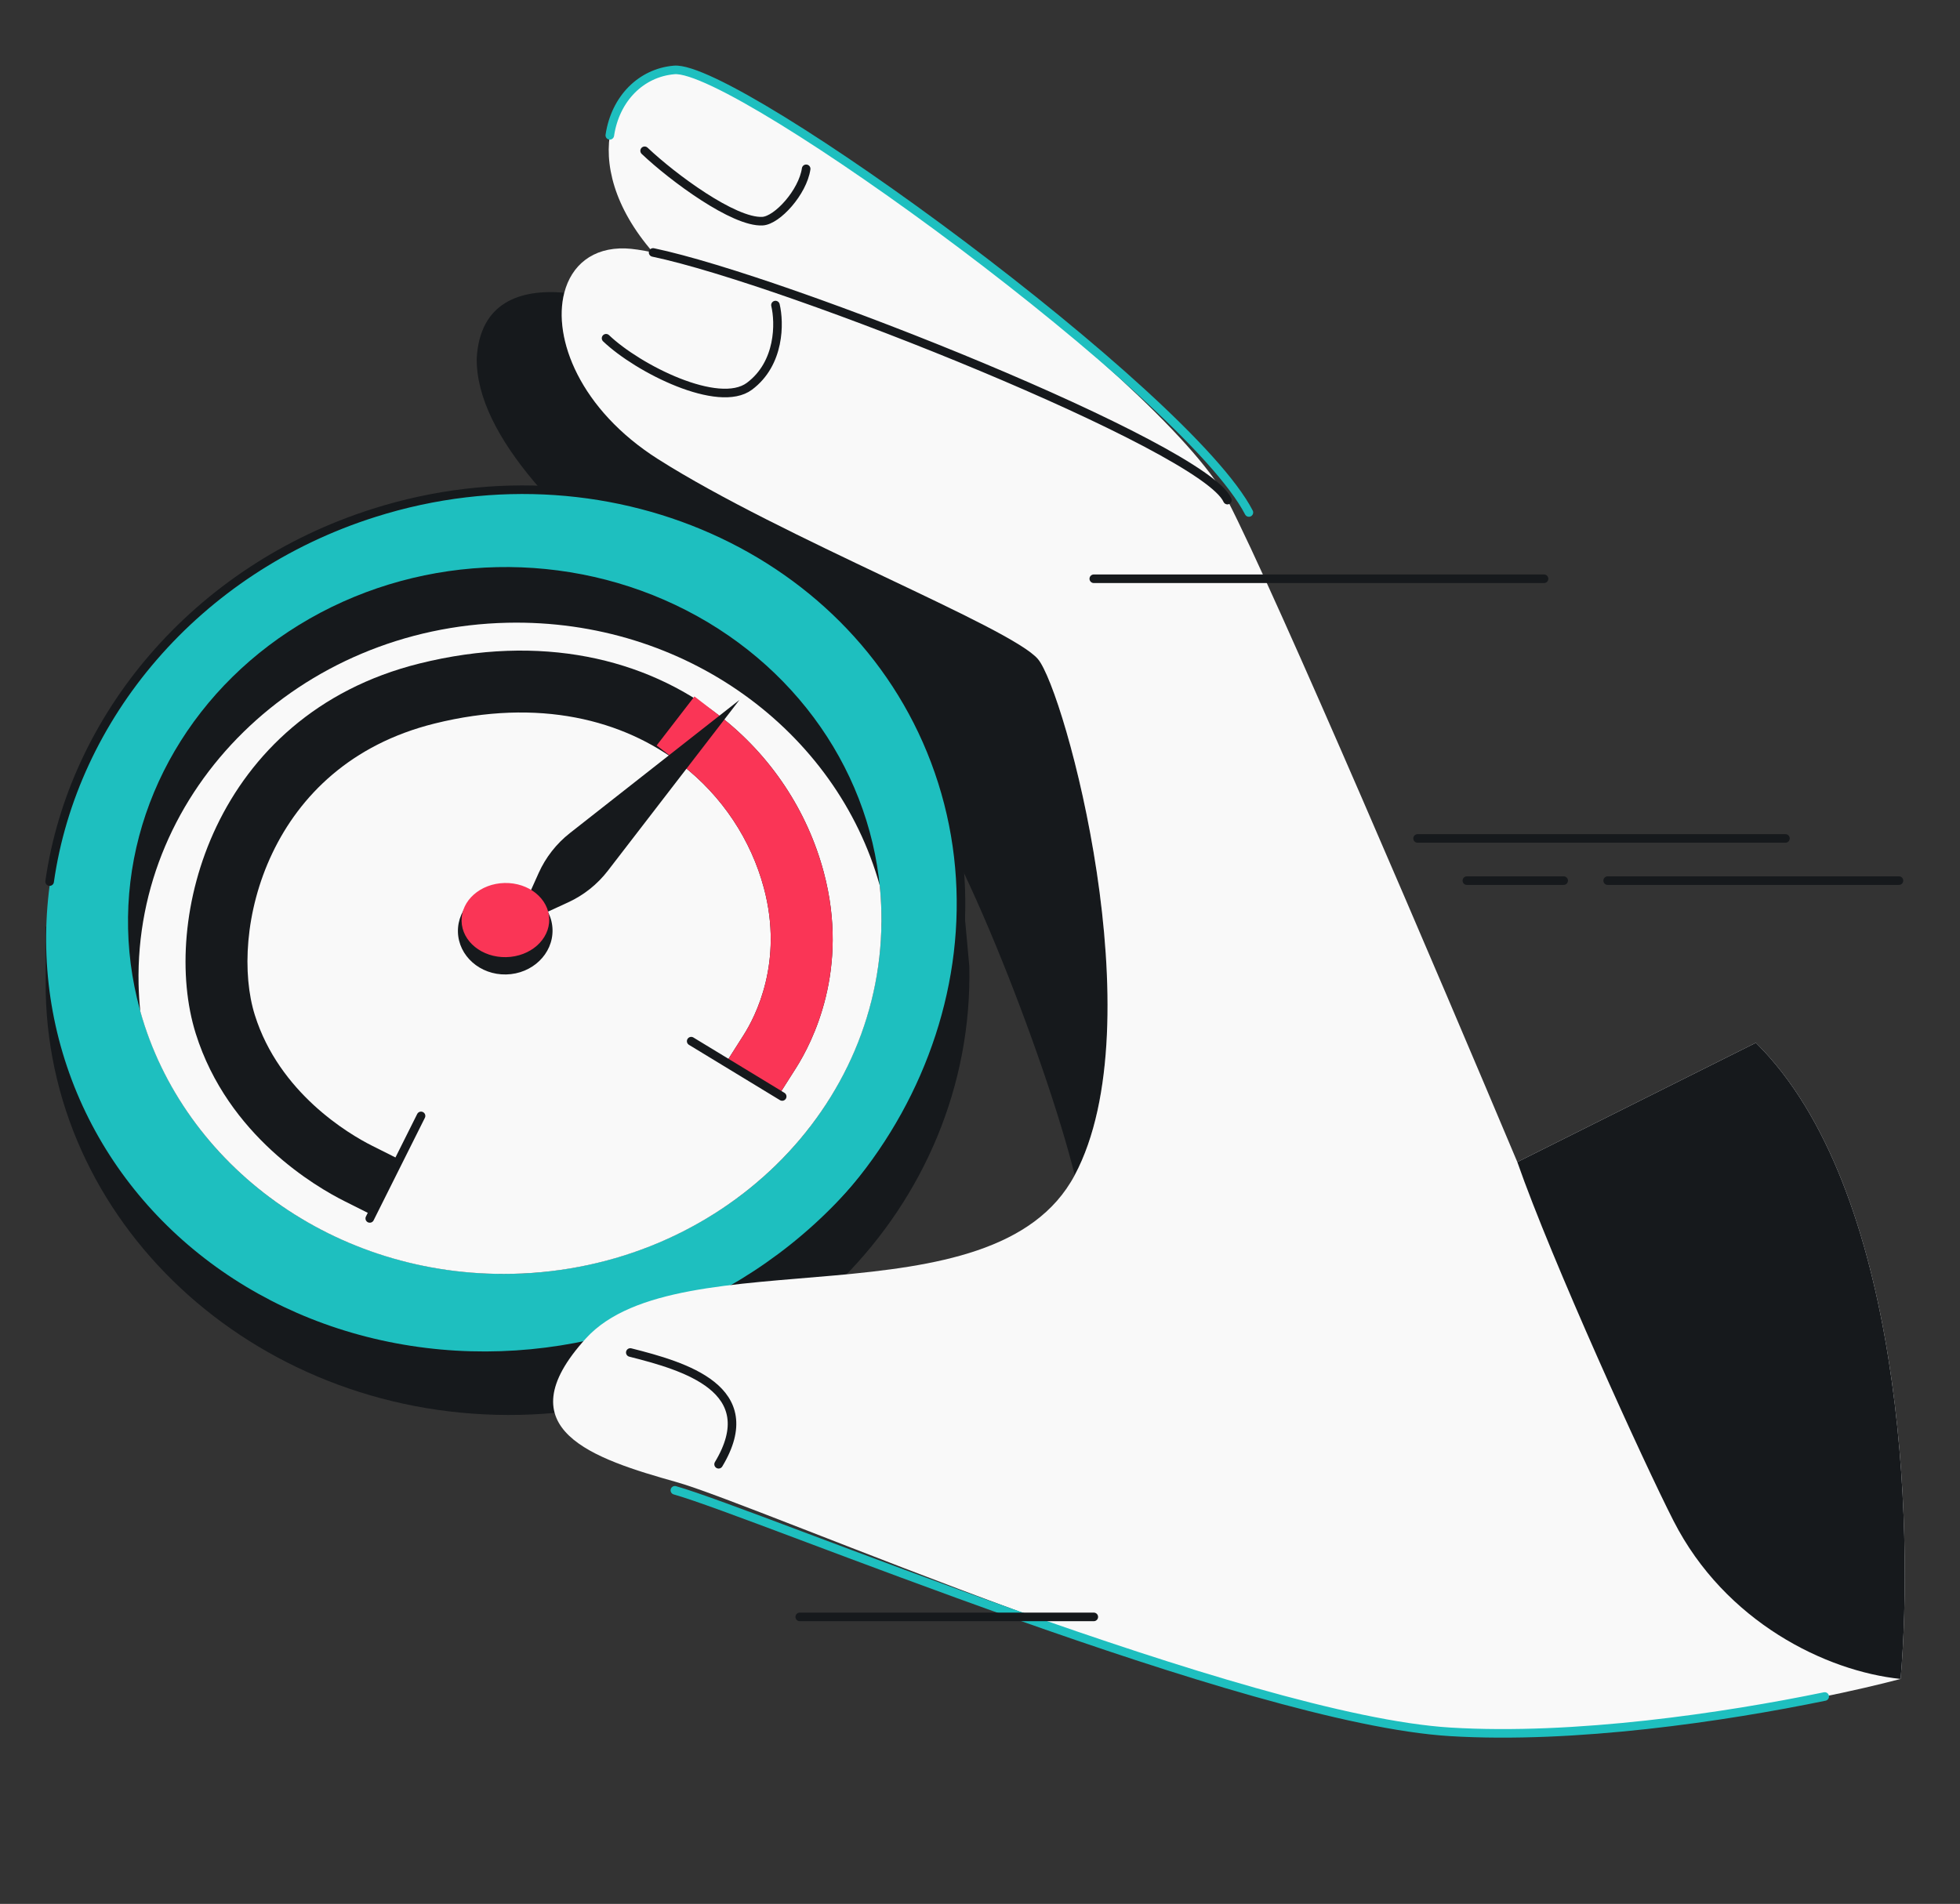 <svg width="457" height="444" viewBox="0 0 457 444" fill="none" xmlns="http://www.w3.org/2000/svg">
<rect x="0" y="0" width="457" height="444" fill="#333333" stroke="none"/>
<g clip-path="url(#clip0_5048_59767)">
<path d="M242.02 153.708C235.762 146.29 182.452 125.487 153.434 107.067C135.266 95.534 128.815 78.907 131.576 68.258C121.141 67.369 111.904 70.577 111.153 83.538C110.714 120.412 196.819 167.312 209.462 178.57C221.79 189.548 244.025 247.459 250.585 274.05C269.447 238.625 248.277 161.125 242.02 153.708Z" fill="#16191C"/>
<path d="M342.019 205.365H364.589M374.849 205.365H442.767M416.296 195.525H330.529" stroke="#16191C" stroke-width="2" stroke-linecap="round"/>
<path d="M121.266 329.949C181.146 328.653 227.213 281.024 226.007 225.336L223.688 200.001L10.662 216.101L10.662 231.464C11.867 287.152 61.386 331.245 121.266 329.949Z" fill="#16191C"/>
<ellipse cx="107.363" cy="99.771" rx="107.363" ry="99.771" transform="matrix(-0.953 0.302 0.302 0.953 189.604 87.202)" fill="#1EBFBF"/>
<path d="M147.498 312.024C204.029 294.133 236.332 234.858 219.707 182.324C203.082 129.79 143.776 101.705 87.245 119.596C45.554 132.79 17.014 167.304 11.572 205.587" stroke="#16191C" stroke-width="2" stroke-linecap="round"/>
<ellipse cx="117.685" cy="214.66" rx="87.842" ry="82.42" transform="rotate(-1.24 117.685 214.66)" fill="#16191C"/>
<path fill-rule="evenodd" clip-rule="evenodd" d="M119.466 297.062C167.969 296.012 206.489 258.269 205.504 212.761C205.459 210.644 205.328 208.548 205.116 206.474C195.073 170.478 159.769 144.329 118.352 145.225C69.849 146.275 31.329 184.017 32.313 229.526C32.359 231.643 32.49 233.739 32.702 235.813C42.745 271.808 78.048 297.958 119.466 297.062Z" fill="#F9F9F9"/>
<path fill-rule="evenodd" clip-rule="evenodd" d="M158.82 178.256C145.381 167.896 125.724 162.671 101.317 168.734C81.774 173.589 69.87 185.61 63.511 198.942C57.017 212.557 56.447 227.251 59.419 236.72C65.102 254.822 81.218 264.409 86.73 267.177L93.181 270.415L86.704 283.318L80.253 280.079C73.831 276.855 53.148 264.941 45.645 241.044C41.469 227.742 42.583 209.285 50.48 192.727C58.512 175.888 73.704 160.718 97.836 154.723C126.141 147.692 150.407 153.541 167.634 166.823C179.812 176.211 188.26 189.163 192.06 203.366C198.142 226.103 189.421 243.058 185.565 249.123L181.692 255.214L169.509 247.468L173.382 241.377C176.122 237.069 182.734 224.372 178.113 207.097C175.125 195.927 168.465 185.692 158.82 178.256Z" fill="#16191C"/>
<path fill-rule="evenodd" clip-rule="evenodd" d="M161.919 162.417L167.636 166.824C179.813 176.212 188.262 189.164 192.061 203.367C198.143 226.104 189.422 243.059 185.566 249.124L181.693 255.215L169.51 247.469L173.384 241.378C176.123 237.07 182.736 224.373 178.115 207.098C175.127 195.928 168.466 185.693 158.821 178.257L153.104 173.85L161.919 162.417Z" fill="#FA3556"/>
<path d="M125.594 203.594C127.231 199.948 129.727 196.754 132.87 194.285L172.399 163.238L141.729 203.06C139.29 206.226 136.12 208.753 132.49 210.424L119.935 216.203L125.594 203.594Z" fill="#16191C"/>
<ellipse cx="117.801" cy="217.068" rx="11.031" ry="10.182" transform="rotate(-1.24 117.801 217.068)" fill="#16191C"/>
<ellipse cx="117.841" cy="214.564" rx="10.221" ry="8.648" transform="rotate(-1.24 117.841 214.564)" fill="#FA3556"/>
<path d="M86.217 284.142L98.17 260.235" stroke="#16191C" stroke-width="2" stroke-linecap="round"/>
<path d="M161.16 242.806L182.377 255.704" stroke="#16191C" stroke-width="2" stroke-linecap="round"/>
<path d="M353.784 270.995L409.401 243.184C443.763 277.138 446.218 356.233 443.15 391.537C423.963 396.613 376.093 406.187 338.112 403.873C290.635 400.981 177.004 351.052 157.765 345.639C138.525 340.227 117.227 333.397 136.635 312.096C158.315 288.3 231.722 309.475 250.584 274.05C269.447 238.625 248.276 161.125 242.019 153.708C235.761 146.29 182.451 125.487 153.433 107.067C135.265 95.534 128.814 78.907 131.575 68.258C133.223 61.898 138.158 57.671 145.845 57.937C147.452 57.992 149.627 58.315 152.276 58.871C134.001 37.87 142.672 17.53 157.206 16.308C171.649 15.094 270.639 88.05 285.905 116.097C286.015 116.277 286.109 116.453 286.185 116.624C297.616 138.742 336.014 228.753 353.784 270.995Z" fill="#F9F9F9"/>
<path d="M291.196 119.513C276.907 91.866 171.74 15.086 157.206 16.308C149.52 16.955 143.474 22.948 142.185 31.557M157.356 347.546C176.595 352.959 290.635 400.981 338.112 403.873C367.201 405.645 402.09 400.444 425.451 395.631" stroke="#1EBFBF" stroke-width="2" stroke-linecap="round"/>
<path d="M286.188 116.624C280.699 104.277 183.535 65.424 152.279 58.871M150.306 35.165C156.855 41.379 171.137 51.946 177.787 51.574C181.236 51.38 187.17 44.808 187.966 39.368M141.313 78.881C148.748 85.98 167.549 95.441 174.736 90.078C181.923 84.715 181.78 75.222 180.809 71.146M146.964 315.409C159.519 318.583 178.128 323.888 167.552 341.471" stroke="#16191C" stroke-width="2" stroke-linecap="round"/>
<path d="M353.786 270.995L409.404 243.184C443.766 277.138 446.22 356.233 443.152 391.537C425.698 389.734 402.245 378.224 390.232 354.724C383.329 341.219 361.851 294.082 353.786 270.995Z" fill="#16191C"/>
<path d="M360.012 134.968H255.032" stroke="#16191C" stroke-width="2" stroke-linecap="round"/>
<path d="M255.032 377.068H186.474" stroke="#16191C" stroke-width="2" stroke-linecap="round"/>
</g>
<defs>
<clipPath id="clip0_5048_59767">
<rect x="0.052" width="456" height="444" rx="48" fill="white"/>
</clipPath>
</defs>
</svg>

